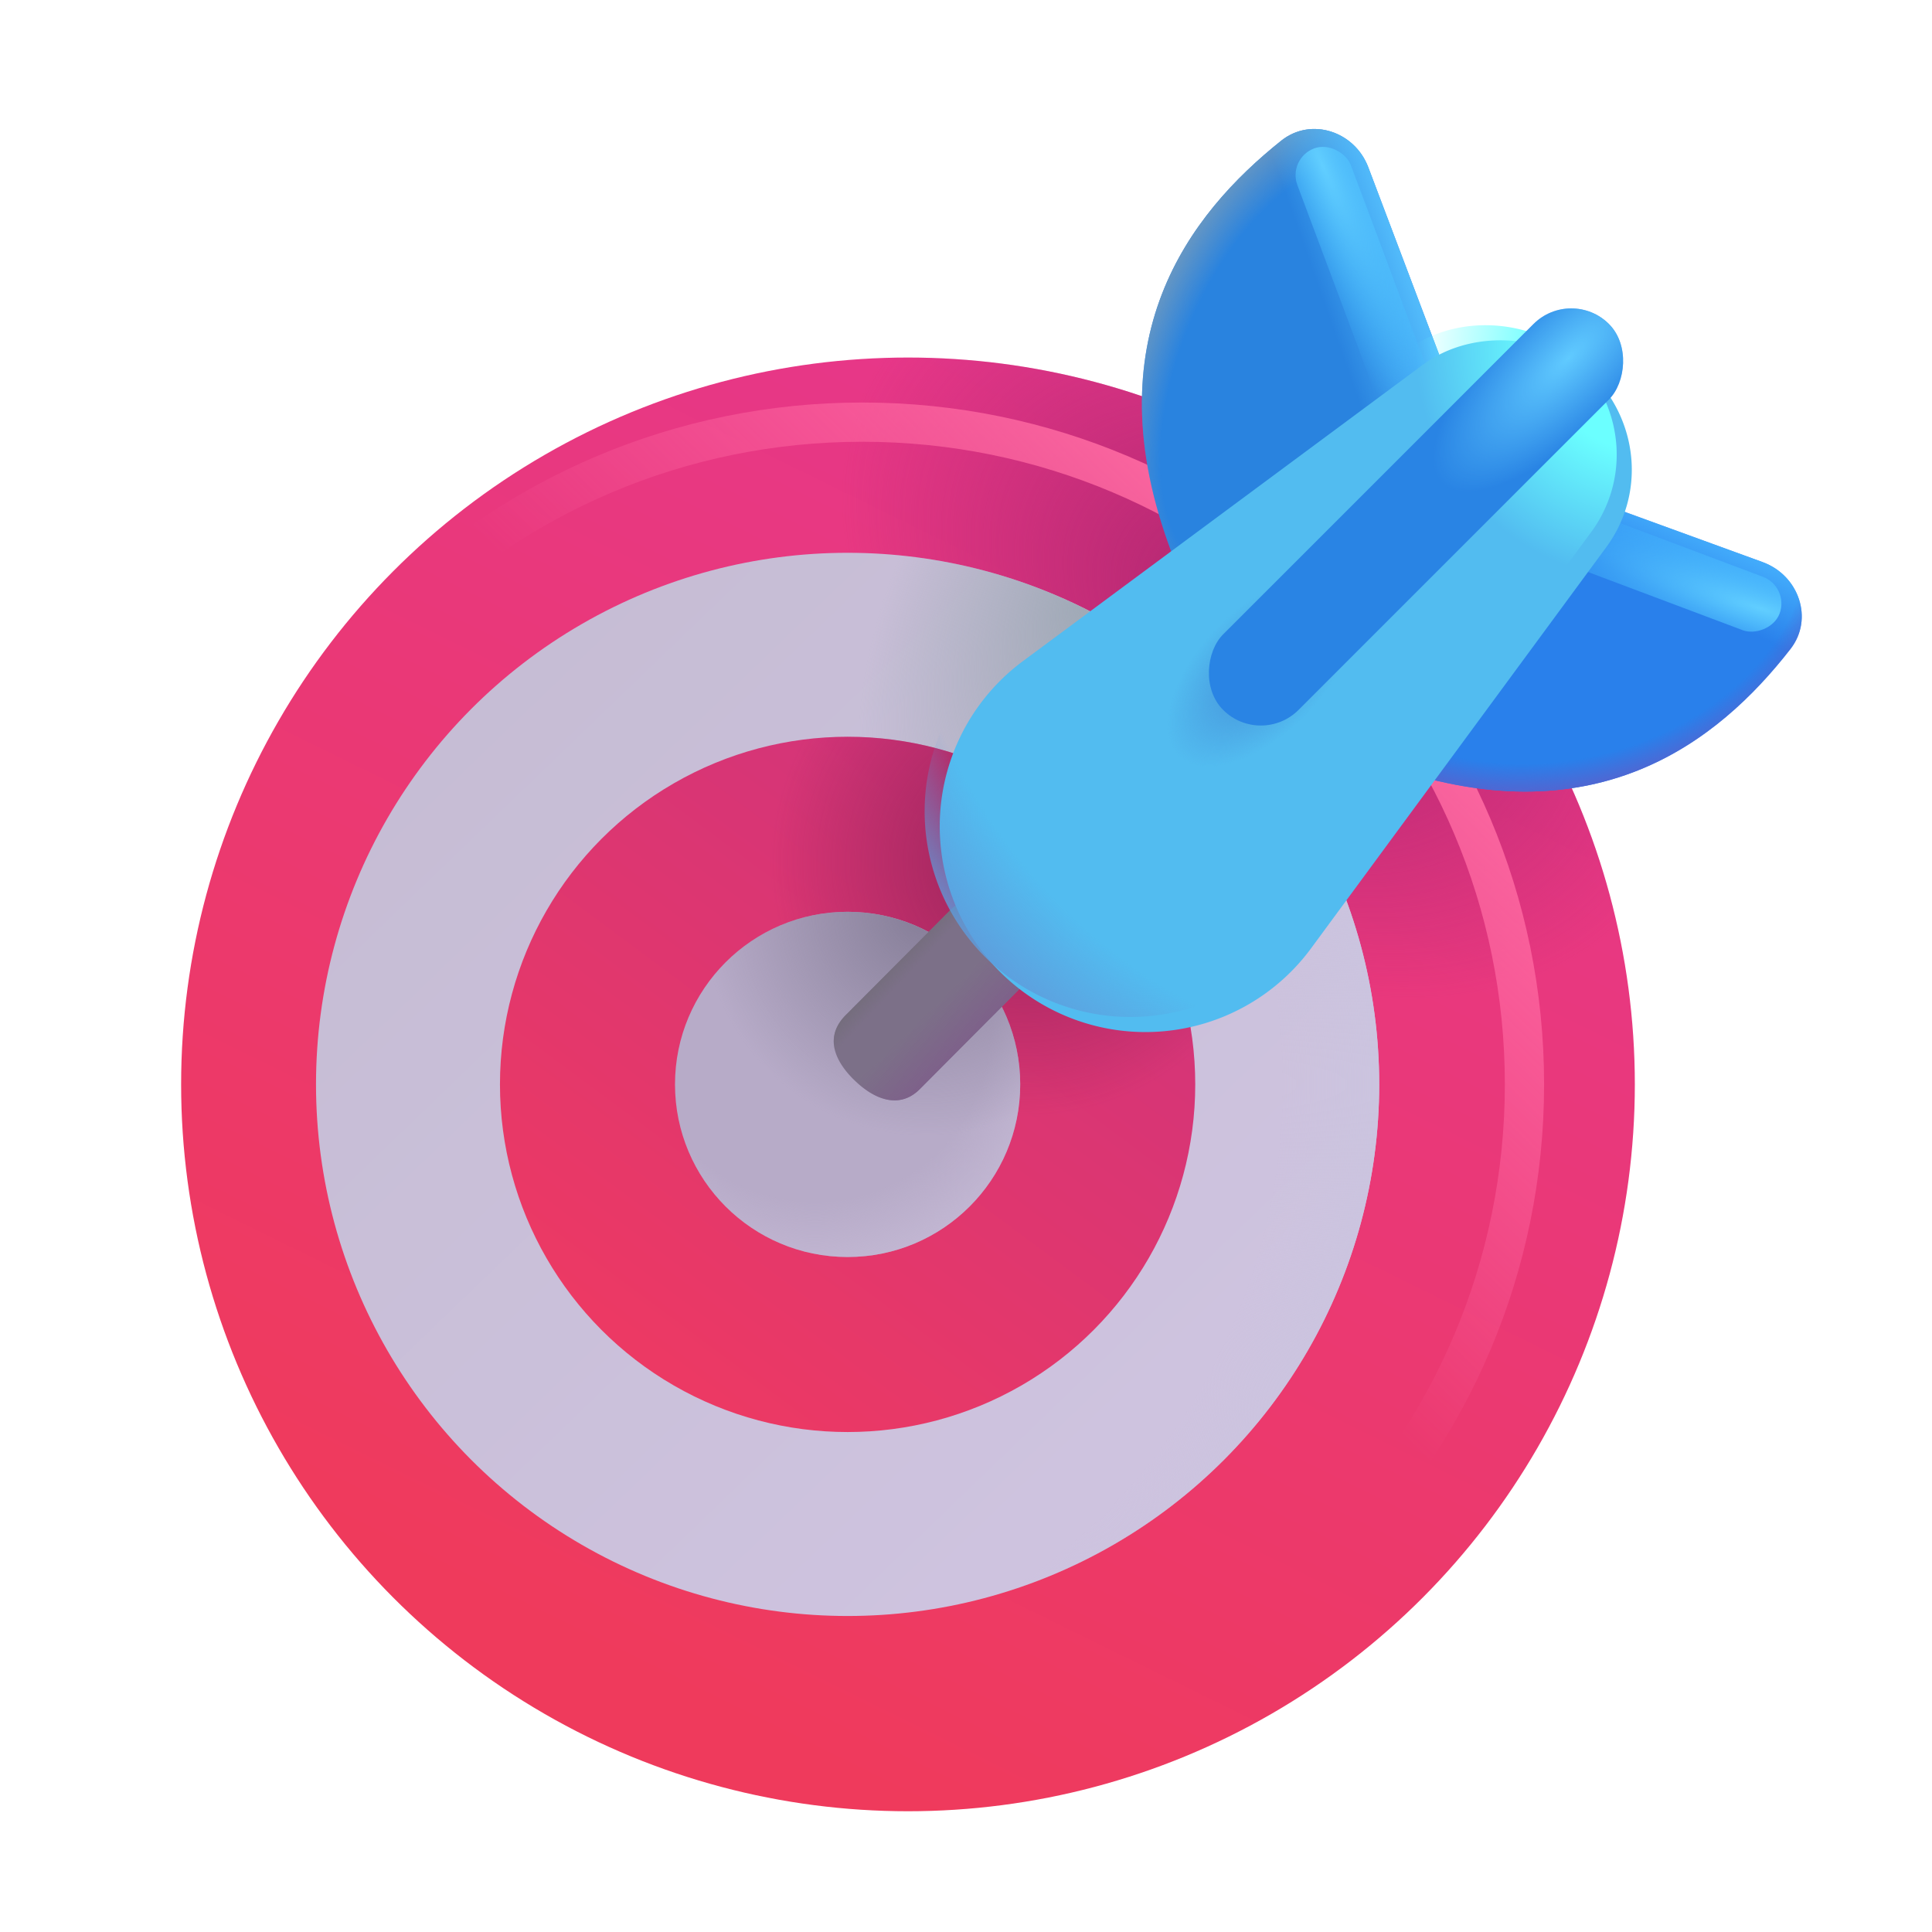<svg xmlns="http://www.w3.org/2000/svg" width="32" height="32" fill="none"><g filter="url(#a)"><circle cx="14.039" cy="17.961" r="12.039" fill="url(#b)"/><circle cx="14.039" cy="17.961" r="12.039" fill="url(#c)"/></g><circle cx="14.039" cy="17.961" r="8.805" fill="url(#d)"/><circle cx="14.039" cy="17.961" r="8.805" fill="url(#e)"/><circle cx="14.039" cy="17.961" r="8.805" fill="url(#f)"/><circle cx="14.039" cy="17.961" r="5.758" fill="url(#g)"/><circle cx="14.039" cy="17.961" r="5.758" fill="url(#h)"/><circle cx="14.039" cy="17.961" r="2.859" fill="#B7ABC8"/><circle cx="14.039" cy="17.961" r="2.859" fill="url(#i)"/><circle cx="14.039" cy="17.961" r="2.859" fill="url(#j)"/><g filter="url(#k)"><path stroke="url(#l)" stroke-width=".65" d="M14.282 28.93c6.057 0 10.968-4.911 10.968-10.97 0-6.057-4.91-10.968-10.968-10.968S3.313 11.903 3.313 17.961s4.911 10.968 10.969 10.968Z"/></g><path fill="#7C7088" d="M14.134 17.875c-.338-.339-.463-.723-.125-1.062l1.715-1.723a.867.867 0 1 1 1.226 1.226l-1.715 1.723c-.338.339-.762.174-1.1-.164Z"/><path fill="url(#m)" d="M14.134 17.875c-.338-.339-.463-.723-.125-1.062l1.715-1.723a.867.867 0 1 1 1.226 1.226l-1.715 1.723c-.338.339-.762.174-1.1-.164Z"/><path fill="url(#n)" d="M14.134 17.875c-.338-.339-.463-.723-.125-1.062l1.715-1.723a.867.867 0 1 1 1.226 1.226l-1.715 1.723c-.338.339-.762.174-1.1-.164Z"/><path fill="#2983DF" d="m22.664 2.772 1.227 3.244-4.484 3.14c-1.335-3.531.298-5.617 1.814-6.826.497-.396 1.218-.153 1.443.442Z"/><path fill="url(#o)" d="m22.664 2.772 1.227 3.244-4.484 3.14c-1.335-3.531.298-5.617 1.814-6.826.497-.396 1.218-.153 1.443.442Z"/><path fill="url(#p)" d="m22.664 2.772 1.227 3.244-4.484 3.14c-1.335-3.531.298-5.617 1.814-6.826.497-.396 1.218-.153 1.443.442Z"/><path fill="#2980EB" d="m29.197 9.311-3.259-1.187-3.085 4.523c3.548 1.292 5.613-.367 6.803-1.897.39-.502.138-1.221-.46-1.439Z"/><path fill="url(#q)" d="m29.197 9.311-3.259-1.187-3.085 4.523c3.548 1.292 5.613-.367 6.803-1.897.39-.502.138-1.221-.46-1.439Z"/><path fill="url(#r)" d="m29.197 9.311-3.259-1.187-3.085 4.523c3.548 1.292 5.613-.367 6.803-1.897.39-.502.138-1.221-.46-1.439Z"/><g filter="url(#s)"><rect width=".946" height="5.258" x="21.323" y="2.624" fill="url(#t)" rx=".473" transform="rotate(-20.523 21.323 2.624)"/></g><g filter="url(#u)"><rect width=".946" height="5.258" x="29.642" y="9.72" fill="url(#v)" rx=".473" transform="rotate(110.612 29.642 9.72)"/></g><g filter="url(#w)"><path fill="#52BCF0" d="m16.68 10.71 6.626-4.91c.88-.657 2.194-.486 2.857.197.737.791.824 1.956.192 2.816l-4.89 6.645a3.407 3.407 0 1 1-4.785-4.748Z"/></g><path fill="url(#x)" d="m16.68 10.71 6.626-4.91c.88-.657 2.194-.486 2.857.197.737.791.824 1.956.192 2.816l-4.89 6.645a3.407 3.407 0 1 1-4.785-4.748Z"/><path fill="url(#y)" d="m16.68 10.71 6.626-4.91c.88-.657 2.194-.486 2.857.197.737.791.824 1.956.192 2.816l-4.89 6.645a3.407 3.407 0 1 1-4.785-4.748Z"/><path fill="url(#z)" d="m16.68 10.71 6.626-4.91c.88-.657 2.194-.486 2.857.197.737.791.824 1.956.192 2.816l-4.89 6.645a3.407 3.407 0 1 1-4.785-4.748Z"/><g filter="url(#A)"><rect width="1.768" height="9.038" x="26.024" y="4.742" fill="#2984E4" rx=".884" transform="rotate(45 26.024 4.742)"/></g><rect width="1.768" height="9.038" x="26.024" y="4.742" fill="url(#B)" rx=".884" transform="rotate(45 26.024 4.742)"/><defs><radialGradient id="c" cx="0" cy="0" r="1" gradientTransform="matrix(-3.046 4.379 -6.369 -4.43 19.972 10.33)" gradientUnits="userSpaceOnUse"><stop offset=".219" stop-color="#B82974"/><stop offset="1" stop-color="#B82974" stop-opacity="0"/></radialGradient><radialGradient id="e" cx="0" cy="0" r="1" gradientTransform="translate(11.214 17.96) scale(11.63)" gradientUnits="userSpaceOnUse"><stop offset=".861" stop-color="#CBC4DF" stop-opacity="0"/><stop offset="1" stop-color="#CBC4DF"/></radialGradient><radialGradient id="f" cx="0" cy="0" r="1" gradientTransform="matrix(-2.793 5.204 -2.849 -1.528 18.195 9.759)" gradientUnits="userSpaceOnUse"><stop stop-color="#9DA8B4"/><stop offset="1" stop-color="#9DA8B4" stop-opacity="0"/></radialGradient><radialGradient id="h" cx="0" cy="0" r="1" gradientTransform="rotate(131.253 5.263 10.981) scale(4.474)" gradientUnits="userSpaceOnUse"><stop stop-color="#962359"/><stop offset=".947" stop-color="#962359" stop-opacity="0"/></radialGradient><radialGradient id="i" cx="0" cy="0" r="1" gradientTransform="rotate(67.204 -6.039 18.655) scale(4.75)" gradientUnits="userSpaceOnUse"><stop offset=".613" stop-color="#C9BED9" stop-opacity="0"/><stop offset="1" stop-color="#C9BED9"/></radialGradient><radialGradient id="j" cx="0" cy="0" r="1" gradientTransform="rotate(103.843 1.754 13.56) scale(3.714)" gradientUnits="userSpaceOnUse"><stop stop-color="#857D97"/><stop offset="1" stop-color="#857D97" stop-opacity="0"/></radialGradient><radialGradient id="o" cx="0" cy="0" r="1" gradientTransform="rotate(-157.278 11.408 .91) scale(2.71 4.921)" gradientUnits="userSpaceOnUse"><stop offset=".75" stop-color="#6897C2" stop-opacity="0"/><stop offset="1" stop-color="#6897C2"/></radialGradient><radialGradient id="r" cx="0" cy="0" r="1" gradientTransform="matrix(.75 4.078 -5.253 .966 25.626 9.234)" gradientUnits="userSpaceOnUse"><stop offset=".814" stop-color="#5066D2" stop-opacity="0"/><stop offset=".926" stop-color="#5066D2"/></radialGradient><radialGradient id="t" cx="0" cy="0" r="1" gradientTransform="matrix(.268 4.989 -1.053 .057 21.826 2.948)" gradientUnits="userSpaceOnUse"><stop stop-color="#61CEFF"/><stop offset="1" stop-color="#3CB8FF" stop-opacity="0"/></radialGradient><radialGradient id="v" cx="0" cy="0" r="1" gradientTransform="matrix(.268 4.989 -1.053 .057 30.146 10.044)" gradientUnits="userSpaceOnUse"><stop stop-color="#61CEFF"/><stop offset="1" stop-color="#3CB8FF" stop-opacity="0"/></radialGradient><radialGradient id="x" cx="0" cy="0" r="1" gradientTransform="matrix(-2.938 2.187 -2.254 -3.027 27.157 5.875)" gradientUnits="userSpaceOnUse"><stop offset=".423" stop-color="#6BFFFF"/><stop offset="1" stop-color="#6BFFFF" stop-opacity="0"/></radialGradient><radialGradient id="y" cx="0" cy="0" r="1" gradientTransform="matrix(-8.021 7.302 -7.398 -8.125 24.007 8.546)" gradientUnits="userSpaceOnUse"><stop offset=".838" stop-color="#5E9BDB" stop-opacity="0"/><stop offset="1" stop-color="#5E9BDB"/></radialGradient><radialGradient id="z" cx="0" cy="0" r="1" gradientTransform="rotate(134.318 8.106 9.959) scale(1.971 1.037)" gradientUnits="userSpaceOnUse"><stop offset=".361" stop-color="#49A0E1"/><stop offset="1" stop-color="#49A0E1" stop-opacity="0"/></radialGradient><radialGradient id="B" cx="0" cy="0" r="1" gradientTransform="matrix(.022 -2.939 1.119 .008 26.831 5.626)" gradientUnits="userSpaceOnUse"><stop stop-color="#60CAFF"/><stop offset="1" stop-color="#60CAFF" stop-opacity="0"/></radialGradient><linearGradient id="b" x1="19.534" x2="9.433" y1="7.121" y2="27.666" gradientUnits="userSpaceOnUse"><stop stop-color="#E6378B"/><stop offset="1" stop-color="#EF3A5C"/></linearGradient><linearGradient id="d" x1="20.353" x2="7.279" y1="22.389" y2="8.806" gradientUnits="userSpaceOnUse"><stop stop-color="#CEC3DF"/><stop offset="1" stop-color="#C5BCD3"/></linearGradient><linearGradient id="g" x1="17.878" x2="11.087" y1="14.074" y2="23.214" gradientUnits="userSpaceOnUse"><stop stop-color="#D2347A"/><stop offset="1" stop-color="#ED3963"/></linearGradient><linearGradient id="l" x1="23.42" x2="16.829" y1="10.783" y2="17.524" gradientUnits="userSpaceOnUse"><stop stop-color="#FF6AA2"/><stop offset="1" stop-color="#FF6AA2" stop-opacity="0"/></linearGradient><linearGradient id="m" x1="16.148" x2="15.507" y1="17.281" y2="16.622" gradientUnits="userSpaceOnUse"><stop stop-color="#7E5F8A"/><stop offset="1" stop-color="#7E5F8A" stop-opacity="0"/></linearGradient><linearGradient id="n" x1="14.901" x2="15.139" y1="15.823" y2="16.047" gradientUnits="userSpaceOnUse"><stop stop-color="#746D7C"/><stop offset="1" stop-color="#746D7C" stop-opacity="0"/></linearGradient><linearGradient id="p" x1="23.47" x2="21.876" y1="4.313" y2="4.875" gradientUnits="userSpaceOnUse"><stop stop-color="#58C3FF"/><stop offset="1" stop-color="#58C3FF" stop-opacity="0"/></linearGradient><linearGradient id="q" x1="28.126" x2="27.532" y1="8.531" y2="9.812" gradientUnits="userSpaceOnUse"><stop stop-color="#49B6FF"/><stop offset="1" stop-color="#49B6FF" stop-opacity="0"/></linearGradient><filter id="a" width="24.578" height="25.078" x="2" y="5.422" color-interpolation-filters="sRGB" filterUnits="userSpaceOnUse"><feFlood flood-opacity="0" result="BackgroundImageFix"/><feBlend in="SourceGraphic" in2="BackgroundImageFix" result="shape"/><feColorMatrix in="SourceAlpha" result="hardAlpha" values="0 0 0 0 0 0 0 0 0 0 0 0 0 0 0 0 0 0 127 0"/><feOffset dx=".5" dy="-.5"/><feGaussianBlur stdDeviation=".5"/><feComposite in2="hardAlpha" k2="-1" k3="1" operator="arithmetic"/><feColorMatrix values="0 0 0 0 0.737 0 0 0 0 0.161 0 0 0 0 0.329 0 0 0 1 0"/><feBlend in2="shape" result="effect1_innerShadow_18_3225"/><feColorMatrix in="SourceAlpha" result="hardAlpha" values="0 0 0 0 0 0 0 0 0 0 0 0 0 0 0 0 0 0 127 0"/><feOffset dx=".5" dy=".5"/><feGaussianBlur stdDeviation=".5"/><feComposite in2="hardAlpha" k2="-1" k3="1" operator="arithmetic"/><feColorMatrix values="0 0 0 0 0.749 0 0 0 0 0.341 0 0 0 0 0.49 0 0 0 1 0"/><feBlend in2="effect1_innerShadow_18_3225" result="effect2_innerShadow_18_3225"/></filter><filter id="k" width="23.887" height="23.887" x="2.338" y="6.017" color-interpolation-filters="sRGB" filterUnits="userSpaceOnUse"><feFlood flood-opacity="0" result="BackgroundImageFix"/><feBlend in="SourceGraphic" in2="BackgroundImageFix" result="shape"/><feGaussianBlur result="effect1_foregroundBlur_18_3225" stdDeviation=".325"/></filter><filter id="s" width="3.458" height="5.984" x="20.958" y="1.928" color-interpolation-filters="sRGB" filterUnits="userSpaceOnUse"><feFlood flood-opacity="0" result="BackgroundImageFix"/><feBlend in="SourceGraphic" in2="BackgroundImageFix" result="shape"/><feGaussianBlur result="effect1_foregroundBlur_18_3225" stdDeviation=".25"/></filter><filter id="u" width="5.982" height="3.464" x="24.024" y="7.506" color-interpolation-filters="sRGB" filterUnits="userSpaceOnUse"><feFlood flood-opacity="0" result="BackgroundImageFix"/><feBlend in="SourceGraphic" in2="BackgroundImageFix" result="shape"/><feGaussianBlur result="effect1_foregroundBlur_18_3225" stdDeviation=".25"/></filter><filter id="w" width="11.715" height="11.71" x="15.313" y="5.387" color-interpolation-filters="sRGB" filterUnits="userSpaceOnUse"><feFlood flood-opacity="0" result="BackgroundImageFix"/><feBlend in="SourceGraphic" in2="BackgroundImageFix" result="shape"/><feColorMatrix in="SourceAlpha" result="hardAlpha" values="0 0 0 0 0 0 0 0 0 0 0 0 0 0 0 0 0 0 127 0"/><feOffset dx=".25" dy=".25"/><feGaussianBlur stdDeviation=".5"/><feComposite in2="hardAlpha" k2="-1" k3="1" operator="arithmetic"/><feColorMatrix values="0 0 0 0 0.451 0 0 0 0 0.651 0 0 0 0 0.737 0 0 0 1 0"/><feBlend in2="shape" result="effect1_innerShadow_18_3225"/></filter><filter id="A" width="7.208" height="7.208" x="19.85" y="4.958" color-interpolation-filters="sRGB" filterUnits="userSpaceOnUse"><feFlood flood-opacity="0" result="BackgroundImageFix"/><feBlend in="SourceGraphic" in2="BackgroundImageFix" result="shape"/><feColorMatrix in="SourceAlpha" result="hardAlpha" values="0 0 0 0 0 0 0 0 0 0 0 0 0 0 0 0 0 0 127 0"/><feOffset dx=".15" dy=".15"/><feGaussianBlur stdDeviation=".15"/><feComposite in2="hardAlpha" k2="-1" k3="1" operator="arithmetic"/><feColorMatrix values="0 0 0 0 0.161 0 0 0 0 0.522 0 0 0 0 0.765 0 0 0 1 0"/><feBlend in2="shape" result="effect1_innerShadow_18_3225"/><feColorMatrix in="SourceAlpha" result="hardAlpha" values="0 0 0 0 0 0 0 0 0 0 0 0 0 0 0 0 0 0 127 0"/><feOffset dx="-.15" dy="-.15"/><feGaussianBlur stdDeviation=".225"/><feComposite in2="hardAlpha" k2="-1" k3="1" operator="arithmetic"/><feColorMatrix values="0 0 0 0 0.235 0 0 0 0 0.435 0 0 0 0 0.831 0 0 0 1 0"/><feBlend in2="effect1_innerShadow_18_3225" result="effect2_innerShadow_18_3225"/></filter></defs></svg>
